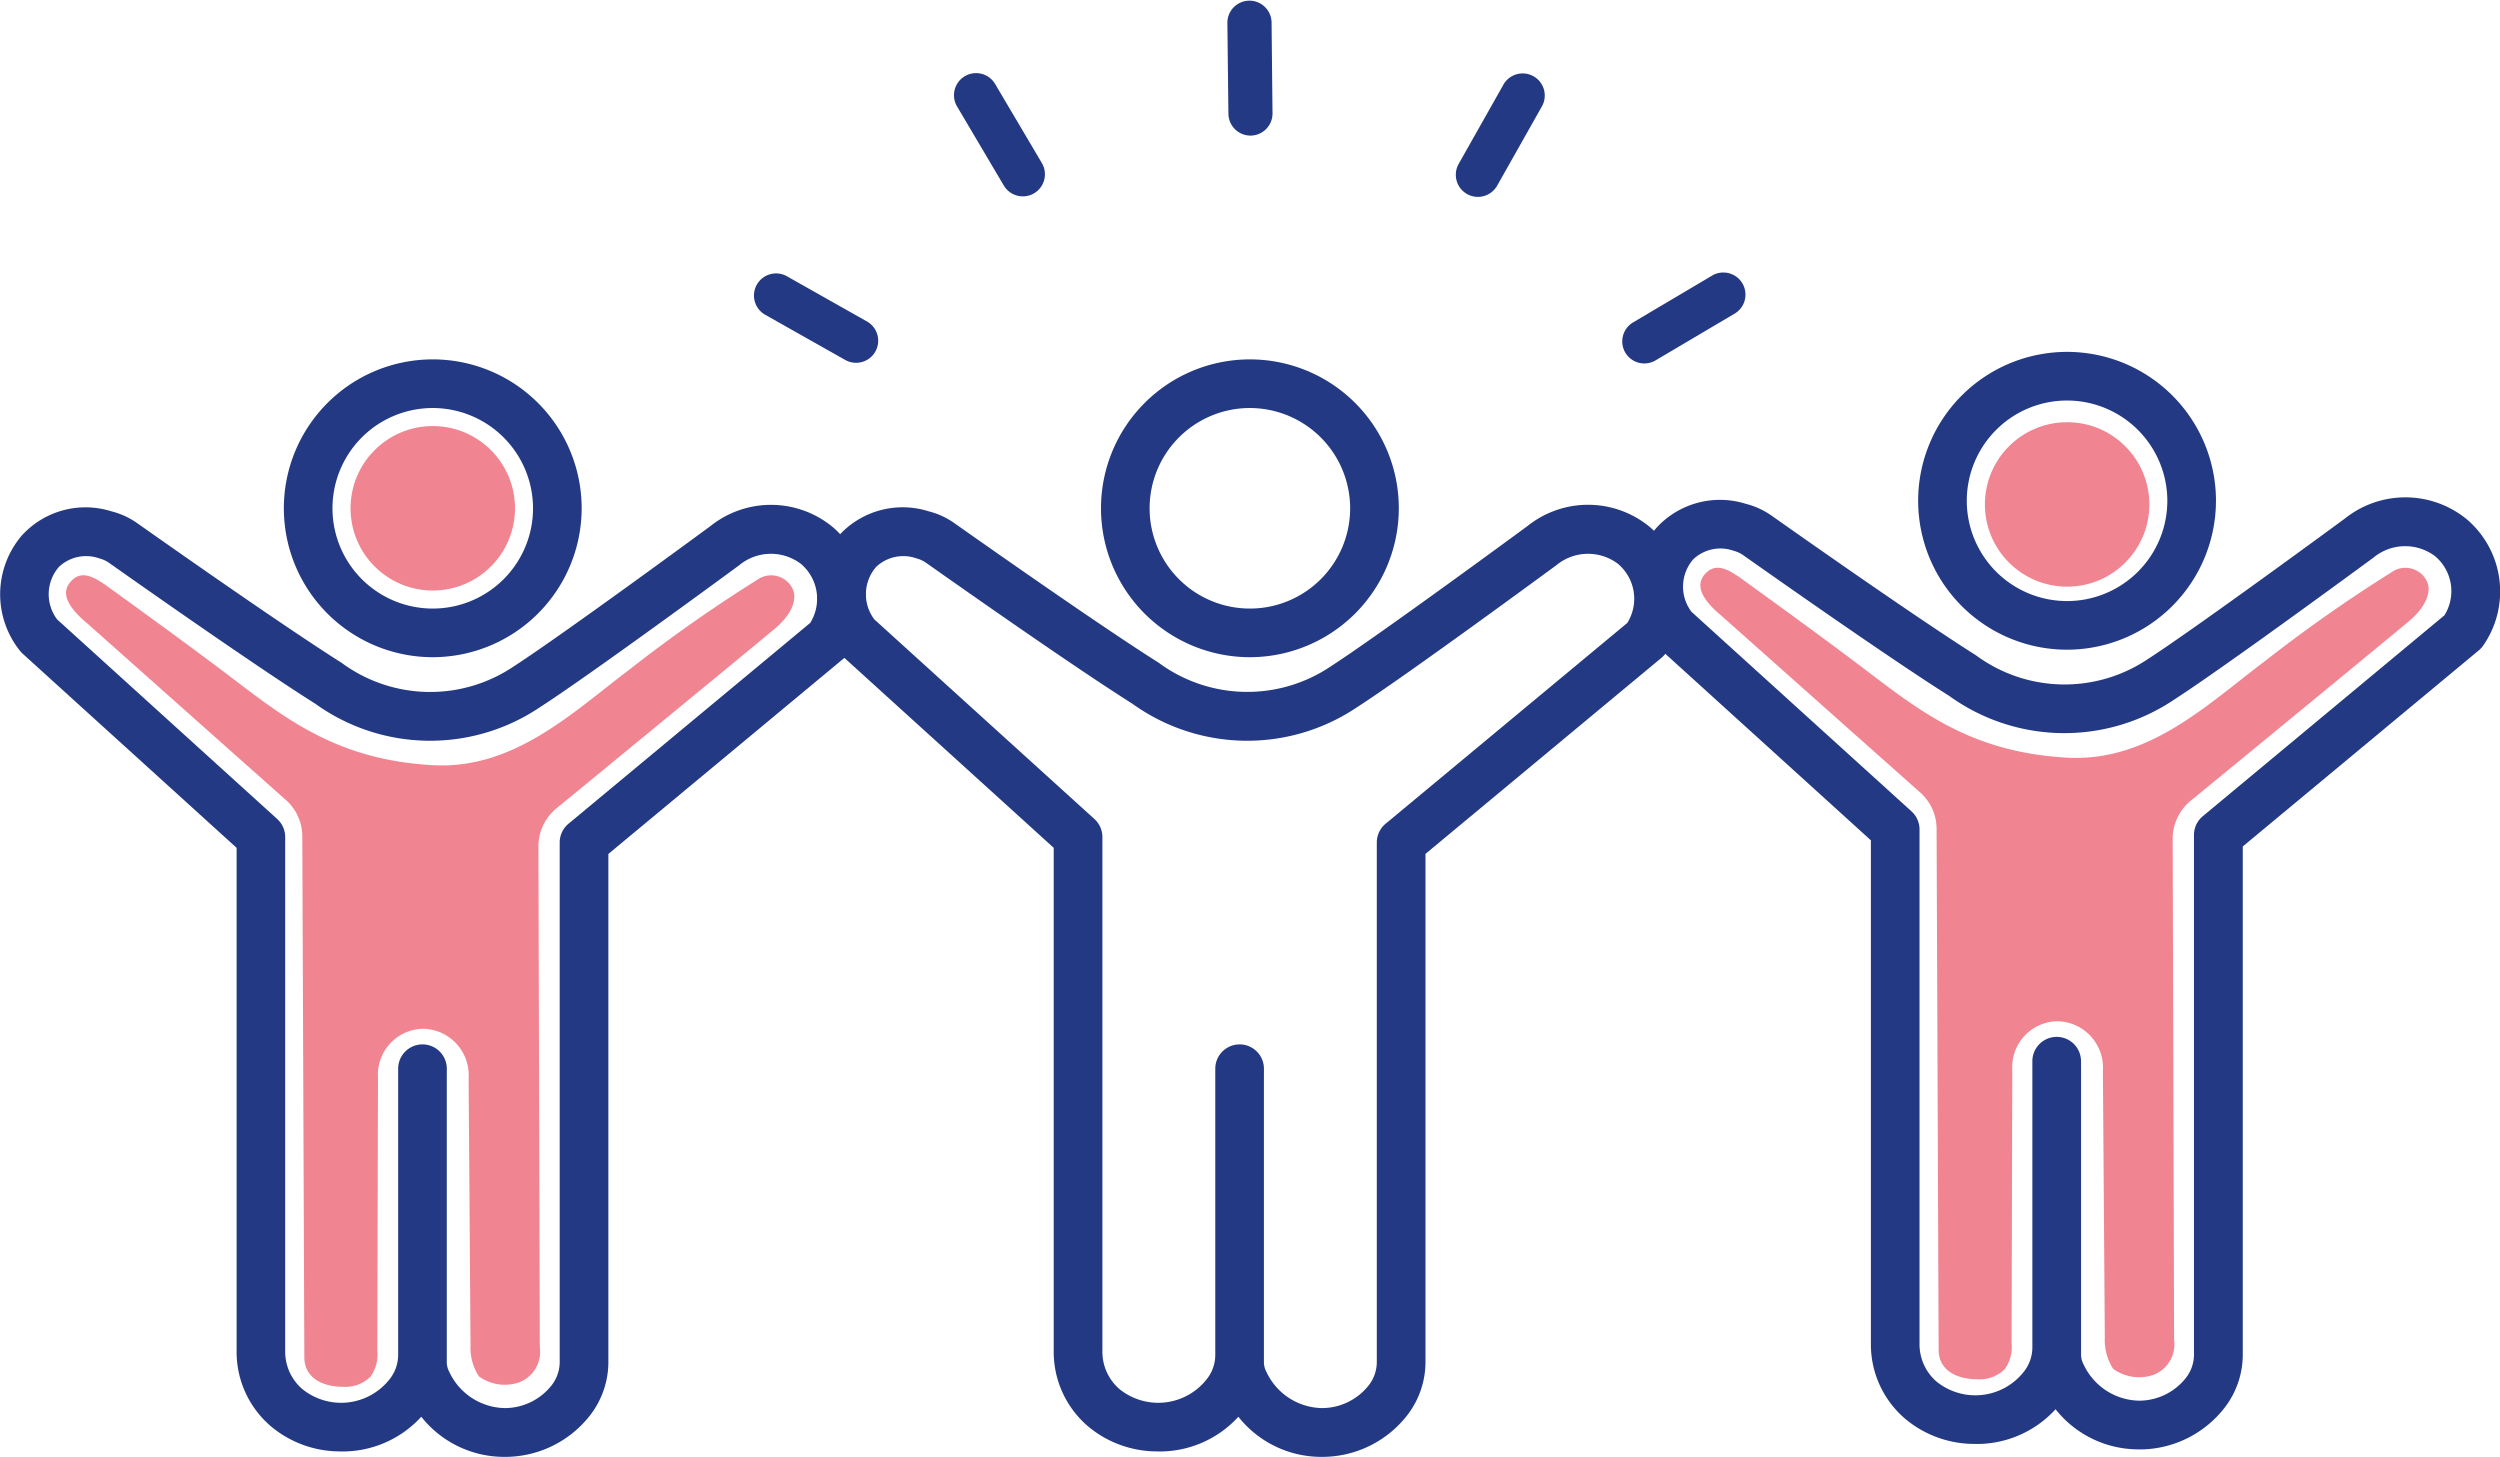 <svg xmlns="http://www.w3.org/2000/svg" width="105.638" height="61.563" viewBox="0 0 105.638 61.563"><g transform="translate(-4.093 -25.301)"><path d="M72.77,40.2a.934.934,0,0,0,1.279.329l3.325-1.966a.934.934,0,1,0-.95-1.608L73.1,38.924A.934.934,0,0,0,72.77,40.2Z" fill="#233983"/><path d="M66.084,33.5a.934.934,0,0,0,1.272-.355l1.9-3.365a.934.934,0,0,0-1.627-.917l-1.9,3.365A.934.934,0,0,0,66.084,33.5Z" fill="#233983"/><path d="M56.939,31.031a.934.934,0,0,0,.924-.943l-.04-3.863a.934.934,0,0,0-1.867.019L56,30.107a.934.934,0,0,0,.943.924Z" fill="#233983"/><path d="M47.788,33.469a.934.934,0,0,0,.329-1.279l-1.966-3.325a.934.934,0,1,0-1.608.95l1.966,3.325a.934.934,0,0,0,1.279.329Z" fill="#233983"/><path d="M41.081,40.156a.934.934,0,0,0-.355-1.272l-3.365-1.9a.934.934,0,1,0-.917,1.627l3.365,1.9A.934.934,0,0,0,41.081,40.156Z" fill="#233983"/><path d="M37.573,50.154A1.011,1.011,0,0,0,36.09,49.8a62.881,62.881,0,0,0-5.371,3.771c-2.393,1.8-4.891,4.255-8.338,4.063-4.128-.229-6.3-2.031-8.708-3.854-1.259-.953-2.835-2.106-5.008-3.679-.632-.458-1.168-.735-1.613-.191-.3.37-.275.9.74,1.743l8.322,7.4a2.067,2.067,0,0,1,.753,1.631l.086,21.966c0,.86.741,1.251,1.649,1.251a1.5,1.5,0,0,0,1.152-.435,1.625,1.625,0,0,0,.282-1.1l.029-11.524a1.942,1.942,0,0,1,1.917-2.07,1.962,1.962,0,0,1,1.912,2.1l.081,11.272a2.229,2.229,0,0,0,.354,1.316,1.87,1.87,0,0,0,1.695.256,1.382,1.382,0,0,0,.879-1.485L26.844,61.1a2.088,2.088,0,0,1,.8-1.674c.082-.063,8.4-6.894,9.181-7.552.877-.738.93-1.4.747-1.714Z" fill="#f08591"/><circle cx="3.475" cy="3.475" r="3.475" transform="translate(18.905 43.304)" fill="#f08591"/><path d="M22.379,53.071a6.292,6.292,0,1,1,6.292-6.292A6.3,6.3,0,0,1,22.379,53.071Zm0-10.529a4.237,4.237,0,1,0,4.237,4.237A4.242,4.242,0,0,0,22.379,42.542Z" fill="#233983"/><path d="M56.907,53.071A6.292,6.292,0,1,1,63.2,46.779,6.3,6.3,0,0,1,56.907,53.071Zm0-10.529a4.237,4.237,0,1,0,4.237,4.237A4.242,4.242,0,0,0,56.907,42.542Z" fill="#233983"/><path d="M59.884,86.861a4.466,4.466,0,0,1-3.463-1.695,4.5,4.5,0,0,1-3.5,1.464,4.542,4.542,0,0,1-2.839-1.048,4.13,4.13,0,0,1-1.464-3.2V61.126l-9.037-8.2a.973.973,0,0,1-.116-.124,3.824,3.824,0,0,1,.092-4.89,3.639,3.639,0,0,1,3.769-1.008,3.272,3.272,0,0,1,1.1.507c.994.7,6.076,4.283,8.621,5.89a6.307,6.307,0,0,0,7.276.159c2.106-1.364,8.254-5.885,8.315-5.931a4.094,4.094,0,0,1,5.2.067,4.006,4.006,0,0,1,.656,5.286,1.055,1.055,0,0,1-.193.213l-9.974,8.287V82.814a3.677,3.677,0,0,1-.747,2.257,4.549,4.549,0,0,1-3.558,1.79c-.045,0-.09,0-.135,0ZM57.5,70.689V82.834a.89.89,0,0,0,.108.442A2.641,2.641,0,0,0,59.958,84.8a2.519,2.519,0,0,0,2-1,1.611,1.611,0,0,0,.312-.993V60.9a1.029,1.029,0,0,1,.371-.791l10.215-8.487a1.93,1.93,0,0,0-.4-2.5,2.1,2.1,0,0,0-2.6.063c-.26.191-6.265,4.608-8.421,6a8.308,8.308,0,0,1-9.49-.146c-2.523-1.593-7.3-4.955-8.708-5.948a1.216,1.216,0,0,0-.406-.191,1.668,1.668,0,0,0-1.721.36,1.762,1.762,0,0,0-.072,2.214l9.3,8.435a1.03,1.03,0,0,1,.337.761V82.382A2.083,2.083,0,0,0,51.4,84a2.606,2.606,0,0,0,3.689-.426,1.657,1.657,0,0,0,.356-1.057V70.46a1.028,1.028,0,0,1,2.056,0v.23Z" fill="#233983"/><path d="M106.63,49.837a1.011,1.011,0,0,0-1.483-.355,62.882,62.882,0,0,0-5.371,3.771c-2.393,1.8-4.891,4.255-8.338,4.063-4.128-.229-6.3-2.031-8.708-3.854-1.259-.953-2.835-2.106-5.008-3.679-.632-.458-1.168-.735-1.613-.191-.3.37-.275.9.74,1.743l8.322,7.4a2.067,2.067,0,0,1,.753,1.631l.086,21.966c0,.86.741,1.251,1.649,1.251a1.5,1.5,0,0,0,1.152-.435,1.625,1.625,0,0,0,.282-1.1l.029-11.524a1.942,1.942,0,0,1,1.917-2.07,1.962,1.962,0,0,1,1.912,2.1l.081,11.272a2.229,2.229,0,0,0,.354,1.316,1.87,1.87,0,0,0,1.695.256,1.382,1.382,0,0,0,.879-1.485L95.9,60.779a2.088,2.088,0,0,1,.8-1.674c.082-.063,8.4-6.894,9.181-7.552.877-.738.93-1.4.747-1.714Z" fill="#f08591"/><circle cx="3.475" cy="3.475" r="3.475" transform="translate(87.965 43.141)" fill="#f08591"/><path d="M91.437,52.754a6.292,6.292,0,1,1,6.292-6.292A6.3,6.3,0,0,1,91.437,52.754Zm0-10.529a4.237,4.237,0,1,0,4.237,4.237A4.242,4.242,0,0,0,91.437,42.225Z" fill="#233983"/><path d="M94.414,86.544a4.466,4.466,0,0,1-3.463-1.695,4.5,4.5,0,0,1-3.5,1.464,4.542,4.542,0,0,1-2.839-1.048,4.13,4.13,0,0,1-1.464-3.2V60.809l-9.037-8.2A.973.973,0,0,1,74,52.488a3.824,3.824,0,0,1,.092-4.89,3.639,3.639,0,0,1,3.769-1.008,3.272,3.272,0,0,1,1.1.507c.994.7,6.076,4.283,8.621,5.89a6.307,6.307,0,0,0,7.276.159c2.106-1.364,8.254-5.885,8.315-5.931a4.094,4.094,0,0,1,5.2.067,4.006,4.006,0,0,1,.656,5.286,1.055,1.055,0,0,1-.193.213l-9.974,8.287V82.5a3.677,3.677,0,0,1-.747,2.257,4.549,4.549,0,0,1-3.558,1.79c-.045,0-.09,0-.135,0ZM92.029,70.372V82.517a.89.89,0,0,0,.108.442,2.641,2.641,0,0,0,2.351,1.528,2.519,2.519,0,0,0,2-1,1.611,1.611,0,0,0,.312-.993V60.582a1.029,1.029,0,0,1,.371-.791L107.384,51.3a1.93,1.93,0,0,0-.4-2.5,2.1,2.1,0,0,0-2.6.063c-.26.191-6.265,4.608-8.421,6a8.308,8.308,0,0,1-9.49-.146c-2.523-1.593-7.3-4.955-8.708-5.948a1.216,1.216,0,0,0-.406-.191,1.668,1.668,0,0,0-1.721.36,1.762,1.762,0,0,0-.072,2.214l9.3,8.435a1.03,1.03,0,0,1,.337.761V82.065a2.083,2.083,0,0,0,.723,1.619,2.606,2.606,0,0,0,3.689-.426,1.657,1.657,0,0,0,.356-1.057V70.143a1.028,1.028,0,0,1,2.056,0v.23Z" fill="#233983"/><path d="M25.357,86.861a4.466,4.466,0,0,1-3.463-1.695,4.5,4.5,0,0,1-3.5,1.464,4.542,4.542,0,0,1-2.839-1.048,4.13,4.13,0,0,1-1.464-3.2V61.126l-9.037-8.2a.973.973,0,0,1-.116-.124,3.824,3.824,0,0,1,.092-4.89A3.639,3.639,0,0,1,8.8,46.907a3.272,3.272,0,0,1,1.1.507c.994.7,6.076,4.283,8.621,5.89a6.307,6.307,0,0,0,7.276.159c2.106-1.364,8.254-5.885,8.315-5.931a4.094,4.094,0,0,1,5.2.067,4.006,4.006,0,0,1,.656,5.286,1.055,1.055,0,0,1-.193.213L29.8,61.385V82.814a3.677,3.677,0,0,1-.747,2.257,4.549,4.549,0,0,1-3.558,1.79c-.045,0-.09,0-.135,0ZM22.972,70.689V82.834a.89.89,0,0,0,.108.442A2.641,2.641,0,0,0,25.431,84.8a2.519,2.519,0,0,0,2-1,1.611,1.611,0,0,0,.312-.993V60.9a1.029,1.029,0,0,1,.371-.791l10.215-8.487a1.93,1.93,0,0,0-.4-2.5,2.1,2.1,0,0,0-2.6.063c-.26.191-6.265,4.608-8.421,6a8.308,8.308,0,0,1-9.49-.146c-2.523-1.593-7.3-4.955-8.708-5.948A1.216,1.216,0,0,0,8.3,48.9a1.668,1.668,0,0,0-1.721.36,1.762,1.762,0,0,0-.072,2.214l9.3,8.435a1.03,1.03,0,0,1,.337.761V82.382A2.083,2.083,0,0,0,16.872,84a2.606,2.606,0,0,0,3.689-.426,1.657,1.657,0,0,0,.356-1.057V70.46a1.028,1.028,0,1,1,2.056,0v.23Z" fill="#233983"/></g></svg>